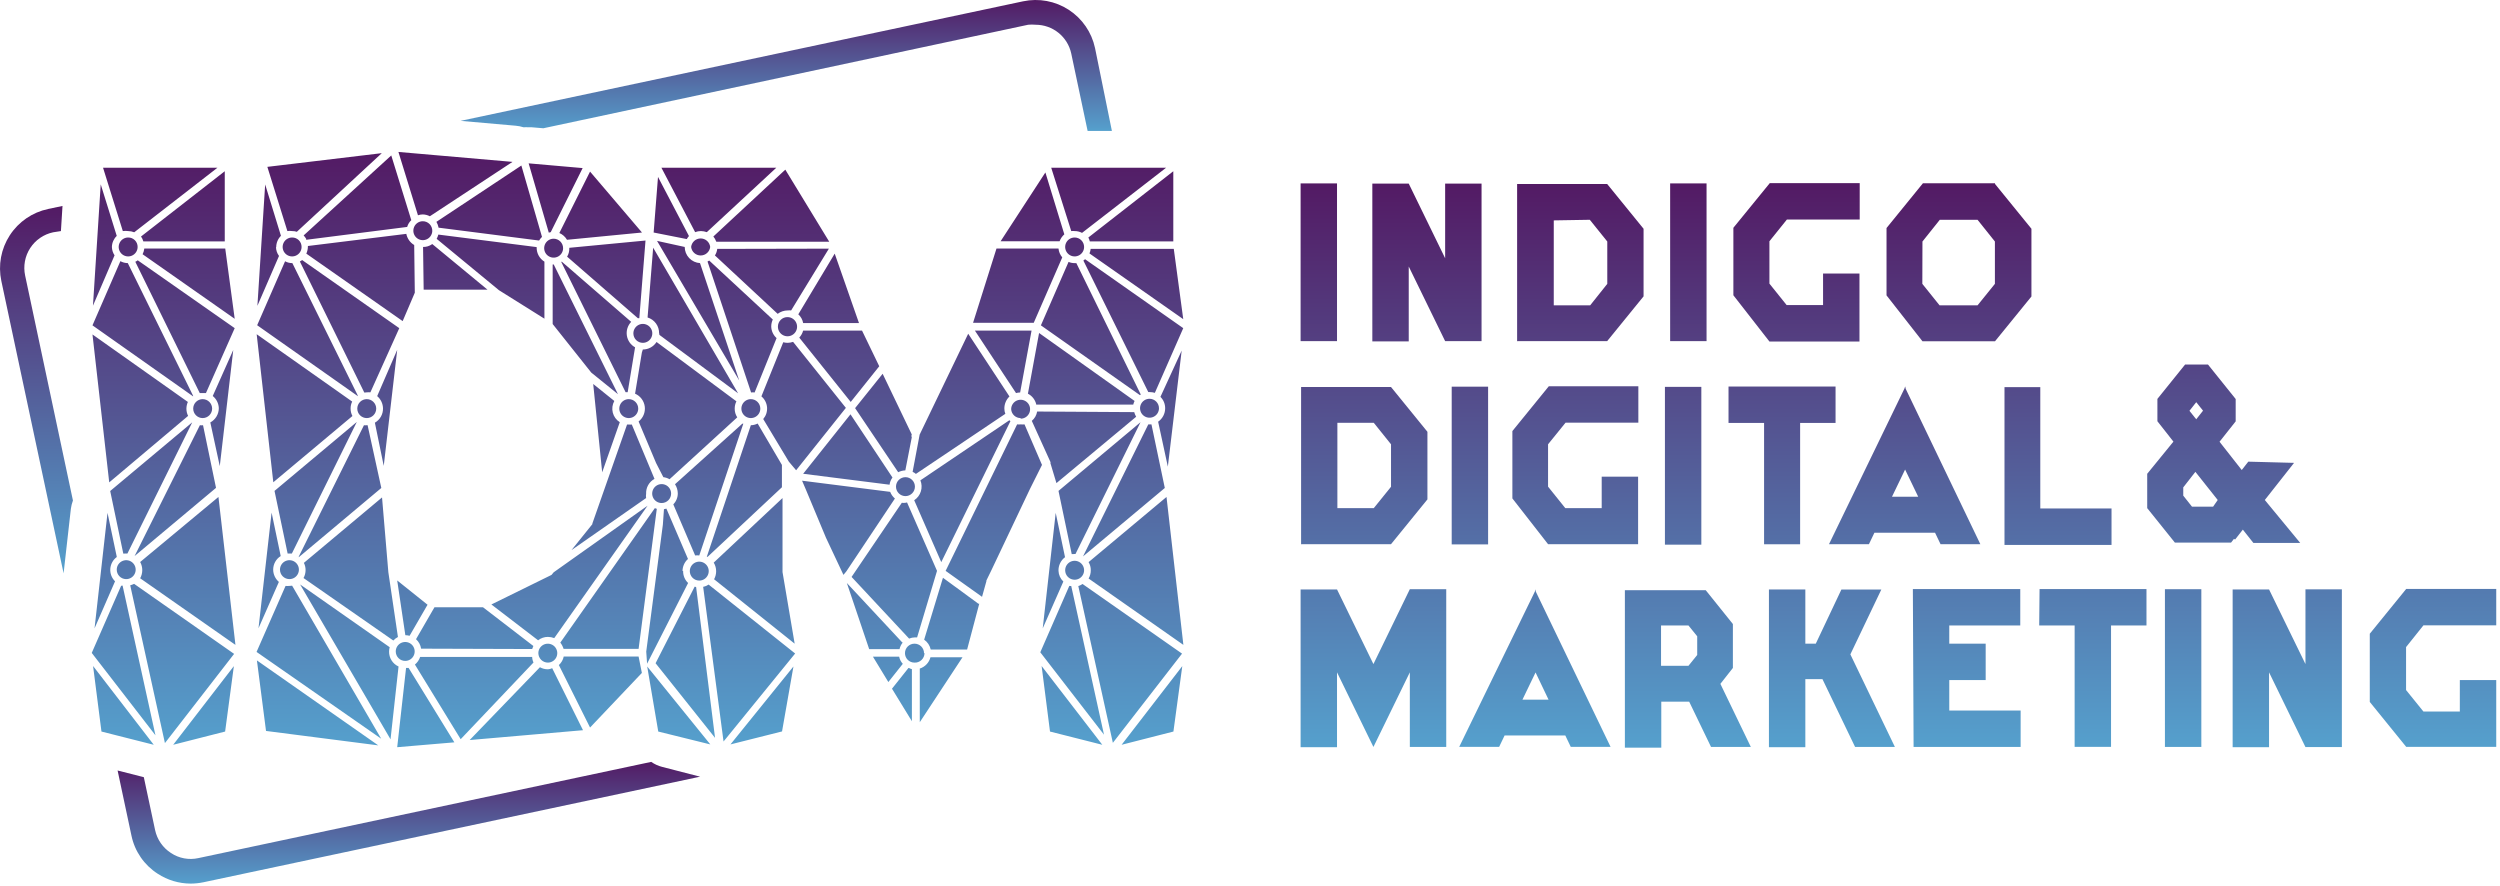 <svg xmlns="http://www.w3.org/2000/svg" width="206" height="73" viewBox="0 0 206 73" fill="none"><g clip-path="url(#clip0_2764_90)"><path d="M42.49 10.359C42.711 10.377 42.929 10.421 43.14 10.489C43.28 10.479 43.42 10.479 43.56 10.489H43.83L44.77 10.569L84.72 2.039C84.926 2.019 85.134 2.019 85.34 2.039C86.026 2.04 86.691 2.276 87.224 2.707C87.757 3.138 88.126 3.739 88.27 4.409L89.62 10.789H91.62L90.23 3.959C89.954 2.662 89.174 1.528 88.062 0.806C86.95 0.084 85.597 -0.166 84.3 0.109L37.95 9.959L42.49 10.359Z" fill="url(#paint0_linear_2764_90)"></path><path d="M5.84 41.921C5.872 41.688 5.929 41.461 6.01 41.241L2.07 22.701C1.988 22.315 1.983 21.917 2.054 21.53C2.126 21.142 2.273 20.773 2.488 20.442C2.702 20.111 2.98 19.826 3.304 19.603C3.629 19.38 3.995 19.223 4.38 19.141L5.02 19.041L5.15 16.971L3.96 17.221C2.663 17.497 1.529 18.276 0.807 19.389C0.085 20.5 -0.165 21.854 0.11 23.151L5.24 47.241L5.84 41.921Z" fill="url(#paint1_linear_2764_90)"></path><path d="M54.55 63.189C54.232 63.106 53.931 62.968 53.66 62.779L16.34 70.709C15.956 70.794 15.559 70.8 15.173 70.728C14.786 70.656 14.418 70.507 14.09 70.289C13.758 70.076 13.472 69.799 13.247 69.475C13.022 69.15 12.864 68.785 12.78 68.399L11.85 64.039L9.69 63.489L10.83 68.849C10.963 69.493 11.224 70.103 11.597 70.644C11.97 71.185 12.447 71.646 13 71.999C13.807 72.525 14.748 72.806 15.71 72.809C16.063 72.807 16.415 72.77 16.76 72.699L57.69 63.999L54.55 63.189Z" fill="url(#paint2_linear_2764_90)"></path><path d="M127.56 44.84H134.98V39.28H131.98V41.87H128.98L127.56 40.1V36.61L129 34.83H135V31.83H127.62L124.62 35.52V41.07L127.56 44.84ZM110.17 28.11V15.11H107.17V28.11H110.17ZM125 28.11H132.43L135.43 24.42V18.85L132.43 15.16H125.01V28.16L125 28.11ZM131 18.11L132.44 19.9V23.39L131.03 25.16H128.03V18.16L131 18.11ZM140.19 31.88H137.19V44.88H140.19V31.88ZM158.41 28.12H164.34H164.39L167.39 24.43V18.85L164.39 15.16V15.1H158.45L155.45 18.79V24.34L158.41 28.12ZM158.41 19.9L159.84 18.11H162.95L164.38 19.9V23.39L162.95 25.16H159.82L158.4 23.39L158.41 19.9ZM165.17 31.9V44.9H173.99V41.9H168.12V31.9H165.17ZM145.8 28.14H153.22V22.54H150.22V25.14H147.22L145.8 23.37V19.88L147.24 18.09H153.24V15.09H145.83L142.83 18.77V24.33L145.8 28.14ZM107.2 44.84H114.62L117.62 41.15V35.58L114.62 31.89H107.21V44.89L107.2 44.84ZM110.2 34.84H113.2L114.62 36.61V40.11L113.2 41.87H110.2V34.84ZM156.99 31.84L156.92 32.03L150.71 44.84H154L154.45 43.9H159.45L159.9 44.84H163.18L157.03 32.04L156.99 31.84ZM155.9 40.93L156.98 38.69L158.06 40.93H155.9ZM140.62 28.11V15.11H137.62V28.11H140.62ZM178.39 61.55H181.39V48.55H178.39V61.55ZM157.68 61.55H166.5V58.55H160.62V56.04H163.62V53.04H160.62V51.54H166.47V48.54H157.62L157.68 61.55ZM113.17 54.72L110.17 48.57H107.17V61.57H110.17V55.4L113.17 61.55L116.17 55.4V61.55H119.17V48.55H116.17L113.17 54.72ZM184.17 44.46L184.81 43.64L185.68 44.74H189.54L186.62 41.2L189.03 38.14L185.26 38.04L184.72 38.73L182.89 36.4L184.22 34.72V33.32V32.88L181.94 30.04H180.05L177.77 32.87V33.31V34.71L179.09 36.39L176.93 39.04V41.82V41.87L179.21 44.71H183.84L184.08 44.4L184.17 44.46ZM180.97 33.14L181.53 33.84L180.97 34.55L180.41 33.85L180.97 33.14ZM182.36 41.75H180.62L179.9 40.84V40.16L180.9 38.88L182.74 41.2L182.36 41.75ZM199.69 51.53H205.69V48.53H198.27L195.27 52.22V57.84L198.27 61.54H205.69V56.04H202.69V58.63H199.69L198.26 56.86V53.32L199.69 51.53ZM189.97 54.72L186.97 48.57H183.97V61.57H186.97V55.4L189.97 61.56H192.97V48.56H189.97V54.72ZM168.03 51.54H170.95V61.54H173.95V51.54H176.87V48.54H168.06L168.03 51.54ZM122.62 31.86H119.62V44.86H122.62V31.86ZM126.54 48.56L126.47 48.75L120.24 61.54H123.53L123.98 60.6H128.98L129.43 61.54H132.71L126.55 48.75L126.54 48.56ZM125.45 57.65L126.53 55.41L127.6 57.65H125.45ZM122.08 15.13H119.08V21.28L116.08 15.13H113.08V28.13H116.08V21.96L119.08 28.11H122.08V15.13ZM142.79 55.04V54.92V51.42L140.55 48.63H133.89V54.19V61.61H136.89V57.82H139.19L140.99 61.55H144.27L141.76 56.35L142.79 55.04ZM139.85 53.97L139.13 54.86H136.87V51.54H139.13L139.85 52.43V53.97ZM148.33 44.85V34.85H151.25V31.85H142.43V34.85H145.36V44.85H148.33ZM155.02 48.58H151.73L149.62 53.04H148.76V48.57H145.76V61.57H148.76V55.96H150.17L152.86 61.55H156.14L152.47 53.92L155.02 48.58Z" fill="url(#paint3_linear_2764_90)"></path><path d="M46.3 21.57H46.24L51.55 32.319H51.72L52.33 28.619C52.15 28.52 51.995 28.381 51.878 28.213C51.761 28.044 51.684 27.851 51.653 27.648C51.622 27.445 51.638 27.238 51.7 27.042C51.761 26.847 51.868 26.668 52.01 26.52L46.3 21.57ZM52.97 28.25C53.124 28.25 53.275 28.204 53.403 28.118C53.531 28.032 53.631 27.911 53.69 27.768C53.749 27.625 53.765 27.469 53.735 27.317C53.705 27.166 53.63 27.027 53.521 26.918C53.412 26.809 53.273 26.735 53.122 26.704C52.97 26.674 52.814 26.69 52.671 26.749C52.529 26.808 52.407 26.908 52.321 27.036C52.235 27.165 52.19 27.315 52.19 27.47C52.19 27.676 52.272 27.875 52.418 28.021C52.564 28.167 52.763 28.25 52.97 28.25ZM61.87 35.039L58.24 45.88H58.31L64.43 40.15V38.309L62.43 34.9C62.256 34.988 62.064 35.035 61.87 35.039ZM45.62 21.79H45.54V26.7L48.72 30.7L50.92 32.48L45.62 21.779V21.79ZM24.07 19.57C23.915 19.57 23.765 19.615 23.636 19.701C23.508 19.787 23.408 19.909 23.349 20.051C23.29 20.194 23.274 20.35 23.305 20.502C23.335 20.653 23.409 20.792 23.518 20.901C23.627 21.01 23.766 21.084 23.917 21.114C24.069 21.145 24.226 21.129 24.368 21.07C24.511 21.011 24.632 20.911 24.718 20.783C24.804 20.655 24.85 20.504 24.85 20.349C24.851 20.247 24.832 20.145 24.793 20.049C24.754 19.954 24.697 19.868 24.624 19.795C24.551 19.722 24.465 19.665 24.37 19.626C24.274 19.587 24.172 19.568 24.07 19.57ZM48.88 31.64L49.62 38.919L51.07 34.789C50.784 34.611 50.578 34.33 50.495 34.005C50.411 33.679 50.456 33.333 50.62 33.039L48.88 31.64ZM53.93 39.459L52.06 34.98C51.977 34.989 51.893 34.989 51.81 34.98H51.67L48.81 43.139C48.81 43.139 48.81 43.139 48.81 43.19L47.09 45.33L53.24 41.039C53.219 40.924 53.219 40.805 53.24 40.69C53.228 40.44 53.286 40.193 53.408 39.975C53.53 39.758 53.711 39.579 53.93 39.459ZM33.18 26.459L34.18 24.119L34.13 20.189C33.962 20.091 33.818 19.958 33.706 19.799C33.594 19.641 33.517 19.46 33.48 19.27L25.37 20.27C25.37 20.27 25.37 20.27 25.37 20.329C25.367 20.527 25.323 20.721 25.24 20.899L33.18 26.459ZM44.36 53.819C44.362 54.027 44.447 54.226 44.594 54.372C44.742 54.518 44.942 54.599 45.15 54.599C45.303 54.598 45.453 54.55 45.58 54.463C45.707 54.376 45.806 54.254 45.863 54.111C45.92 53.968 45.935 53.812 45.903 53.661C45.872 53.511 45.797 53.373 45.688 53.264C45.578 53.157 45.439 53.083 45.288 53.054C45.137 53.025 44.981 53.041 44.839 53.1C44.697 53.159 44.576 53.259 44.49 53.387C44.405 53.515 44.36 53.666 44.36 53.819ZM23.13 45.819L22.38 42.239L21.3 51.77L22.98 47.95C22.835 47.825 22.719 47.672 22.638 47.5C22.557 47.328 22.513 47.14 22.51 46.95C22.508 46.724 22.564 46.502 22.672 46.304C22.781 46.106 22.938 45.939 23.13 45.819ZM45.62 47.16L45.49 47.319C45.479 47.339 45.465 47.356 45.448 47.37C45.431 47.384 45.411 47.394 45.39 47.4L40.49 49.809L44.34 52.76C44.57 52.577 44.856 52.479 45.15 52.48C45.328 52.482 45.504 52.516 45.67 52.58L53.36 41.669L45.62 47.16ZM23.85 45.609H24.05L29.4 34.77L22.62 40.45L23.7 45.609H23.85ZM31.42 40.209L30.29 35.039H30.22C30.143 35.049 30.066 35.049 29.99 35.039L24.62 45.859V45.919L24.67 45.87L31.42 40.209ZM23.85 47.719C24.004 47.719 24.155 47.674 24.283 47.588C24.411 47.502 24.511 47.381 24.57 47.238C24.629 47.096 24.645 46.939 24.615 46.787C24.584 46.636 24.51 46.497 24.401 46.388C24.292 46.279 24.153 46.205 24.002 46.175C23.85 46.144 23.694 46.16 23.551 46.219C23.409 46.278 23.287 46.378 23.201 46.506C23.115 46.635 23.07 46.785 23.07 46.94C23.07 47.146 23.152 47.345 23.298 47.491C23.444 47.637 23.643 47.719 23.85 47.719ZM30.22 32.33C30.319 32.319 30.42 32.319 30.52 32.33L32.9 27.04L24.9 21.43C24.84 21.475 24.776 21.515 24.71 21.549L30.02 32.349L30.22 32.33ZM36.12 19.329C36.088 19.452 36.041 19.569 35.98 19.68L41.11 23.91L44.86 26.259V21.559C44.665 21.439 44.504 21.272 44.392 21.072C44.28 20.873 44.221 20.648 44.22 20.419V20.36L36.12 19.329ZM43.85 53.48C43.877 53.394 43.91 53.31 43.95 53.23L39.8 50.039H35.8L34.28 52.669C34.506 52.873 34.654 53.149 34.7 53.45L43.85 53.48ZM32.73 47.83L33.4 52.34C33.518 52.341 33.636 52.358 33.75 52.389L35.23 49.83L32.73 47.83ZM51.81 32.889C51.655 32.889 51.505 32.935 51.376 33.021C51.248 33.107 51.148 33.228 51.089 33.371C51.03 33.514 51.014 33.67 51.045 33.822C51.075 33.973 51.149 34.112 51.258 34.221C51.367 34.33 51.506 34.404 51.657 34.434C51.809 34.465 51.965 34.449 52.108 34.39C52.251 34.331 52.372 34.231 52.458 34.103C52.544 33.975 52.59 33.824 52.59 33.669C52.59 33.463 52.507 33.264 52.361 33.118C52.215 32.972 52.016 32.889 51.81 32.889ZM33.4 54.459C33.553 54.458 33.703 54.41 33.83 54.323C33.957 54.236 34.056 54.114 34.113 53.971C34.17 53.828 34.185 53.672 34.153 53.521C34.122 53.371 34.047 53.233 33.938 53.124C33.828 53.017 33.689 52.943 33.538 52.914C33.387 52.885 33.231 52.901 33.089 52.96C32.947 53.019 32.826 53.119 32.74 53.247C32.655 53.375 32.61 53.526 32.61 53.679C32.61 53.783 32.63 53.885 32.67 53.98C32.71 54.076 32.768 54.162 32.842 54.235C32.915 54.307 33.002 54.364 33.098 54.403C33.194 54.442 33.296 54.461 33.4 54.459ZM57.28 45.77C57.392 45.755 57.507 45.755 57.62 45.77L61.25 34.91H61.17L55.62 39.9C55.766 40.123 55.845 40.383 55.85 40.65C55.851 40.818 55.819 40.985 55.755 41.141C55.692 41.298 55.598 41.44 55.48 41.559L57.28 45.77ZM60.54 33.669C60.539 33.461 60.587 33.256 60.68 33.069L54.1 28.18C53.978 28.369 53.812 28.526 53.614 28.634C53.416 28.743 53.195 28.799 52.97 28.799L52.89 29.049L52.33 32.44C52.544 32.532 52.73 32.678 52.87 32.865C53.01 33.051 53.099 33.27 53.129 33.502C53.158 33.733 53.126 33.968 53.037 34.183C52.948 34.398 52.804 34.587 52.62 34.73L54.06 38.15L54.66 39.319C54.84 39.34 55.014 39.397 55.17 39.489L60.75 34.389C60.609 34.176 60.535 33.925 60.54 33.669ZM55.3 40.669C55.3 40.515 55.254 40.364 55.168 40.236C55.082 40.108 54.961 40.008 54.818 39.949C54.675 39.89 54.519 39.874 54.367 39.904C54.216 39.935 54.077 40.009 53.968 40.118C53.859 40.227 53.785 40.366 53.755 40.517C53.724 40.669 53.74 40.825 53.799 40.968C53.858 41.111 53.958 41.232 54.086 41.318C54.215 41.404 54.365 41.45 54.52 41.45C54.624 41.45 54.727 41.429 54.823 41.388C54.919 41.348 55.006 41.289 55.078 41.214C55.151 41.139 55.208 41.051 55.246 40.954C55.284 40.857 55.302 40.754 55.3 40.65V40.669ZM52.62 53.469L53.96 43.15L54.12 41.929L53.96 41.87L46.17 52.95C46.291 53.105 46.382 53.281 46.44 53.469H52.62ZM34.82 18.23C34.667 18.233 34.52 18.282 34.395 18.369C34.27 18.456 34.173 18.577 34.117 18.718C34.06 18.859 34.045 19.014 34.075 19.163C34.105 19.312 34.178 19.449 34.285 19.557C34.392 19.666 34.528 19.74 34.677 19.772C34.826 19.804 34.981 19.791 35.122 19.736C35.264 19.681 35.387 19.586 35.475 19.462C35.563 19.338 35.614 19.192 35.62 19.04C35.624 18.933 35.606 18.827 35.567 18.727C35.529 18.628 35.47 18.537 35.395 18.461C35.32 18.385 35.23 18.326 35.131 18.286C35.032 18.246 34.926 18.227 34.82 18.23ZM32.41 52.779C32.518 52.661 32.646 52.562 32.79 52.489L32 47.15L31.48 40.989L25.04 46.38C25.132 46.562 25.18 46.765 25.18 46.969C25.18 47.2 25.122 47.428 25.01 47.63L32.41 52.779ZM45.62 19.669C45.465 19.669 45.315 19.715 45.186 19.801C45.058 19.887 44.958 20.009 44.899 20.151C44.84 20.294 44.825 20.45 44.855 20.602C44.885 20.753 44.959 20.892 45.068 21.001C45.177 21.11 45.316 21.184 45.467 21.215C45.619 21.245 45.776 21.229 45.918 21.17C46.061 21.111 46.182 21.011 46.268 20.883C46.354 20.755 46.4 20.604 46.4 20.45C46.4 20.243 46.317 20.044 46.171 19.898C46.025 19.752 45.826 19.669 45.62 19.669ZM34.86 20.349L34.91 23.869H40.17L35.62 20.11C35.388 20.279 35.106 20.364 34.82 20.349H34.86ZM30.89 34.83L31.62 38.389L32.73 28.829L31.08 32.639C31.225 32.763 31.343 32.916 31.426 33.088C31.509 33.261 31.554 33.449 31.56 33.639C31.566 33.88 31.507 34.117 31.389 34.327C31.271 34.537 31.098 34.71 30.89 34.83ZM30.22 34.45C30.426 34.45 30.625 34.367 30.771 34.221C30.917 34.075 31 33.876 31 33.669C31 33.463 30.917 33.264 30.771 33.118C30.625 32.972 30.426 32.889 30.22 32.889C30.013 32.889 29.814 32.972 29.668 33.118C29.522 33.264 29.44 33.463 29.44 33.669C29.44 33.876 29.522 34.075 29.668 34.221C29.814 34.367 30.013 34.45 30.22 34.45ZM89.41 21.36L89.27 21.47L94.62 32.309H94.75C94.888 32.309 95.027 32.329 95.16 32.37L97.5 27.04L89.41 21.36ZM88.55 19.57C88.395 19.57 88.245 19.615 88.116 19.701C87.988 19.787 87.888 19.909 87.829 20.051C87.77 20.194 87.754 20.35 87.785 20.502C87.815 20.653 87.889 20.792 87.998 20.901C88.107 21.01 88.246 21.084 88.397 21.114C88.549 21.145 88.706 21.129 88.848 21.07C88.991 21.011 89.112 20.911 89.198 20.783C89.284 20.655 89.33 20.504 89.33 20.349C89.33 20.247 89.309 20.146 89.27 20.051C89.231 19.956 89.174 19.87 89.101 19.798C89.029 19.726 88.943 19.668 88.848 19.629C88.753 19.59 88.652 19.57 88.55 19.57ZM54.14 19.849L60.91 31.349L57.68 21.68C57.34 21.659 57.021 21.511 56.787 21.264C56.553 21.017 56.422 20.69 56.42 20.349L54.14 19.849ZM93.93 32.559L94 32.51L88.69 21.68H88.55C88.378 21.683 88.207 21.649 88.05 21.579L85.77 26.809L93.93 32.559ZM88.55 45.65H88.62L93.98 34.789L87.22 40.45L88.31 45.66L88.55 45.65ZM86.55 38.15L87.05 39.809L93.62 34.34C93.548 34.221 93.494 34.093 93.46 33.959L85.46 33.91C85.411 34.211 85.255 34.485 85.02 34.679L86.58 38.12C86.58 38.12 86.53 38.13 86.54 38.15H86.55ZM88.55 47.77C88.704 47.77 88.855 47.724 88.983 47.638C89.111 47.552 89.211 47.431 89.27 47.288C89.329 47.145 89.345 46.989 89.315 46.837C89.284 46.686 89.21 46.547 89.101 46.438C88.992 46.329 88.853 46.255 88.702 46.224C88.55 46.194 88.394 46.21 88.251 46.269C88.109 46.328 87.987 46.428 87.901 46.556C87.815 46.684 87.77 46.835 87.77 46.989C87.77 47.196 87.852 47.395 87.998 47.541C88.144 47.687 88.343 47.77 88.55 47.77ZM94.72 32.859C94.565 32.859 94.415 32.905 94.286 32.991C94.158 33.077 94.058 33.199 93.999 33.341C93.94 33.484 93.924 33.64 93.955 33.792C93.985 33.943 94.059 34.082 94.168 34.191C94.277 34.3 94.416 34.374 94.567 34.404C94.719 34.435 94.876 34.419 95.018 34.36C95.161 34.301 95.282 34.201 95.368 34.073C95.454 33.945 95.5 33.794 95.5 33.639C95.5 33.433 95.417 33.234 95.271 33.088C95.125 32.942 94.926 32.859 94.72 32.859ZM94.88 34.969H94.62L89.24 45.849L95.98 40.209L94.88 34.969ZM83.26 34.7C83.225 34.682 83.195 34.658 83.17 34.63L75.84 39.58C75.958 39.87 75.972 40.192 75.879 40.491C75.786 40.79 75.592 41.048 75.33 41.219L77.56 46.319L83.26 34.7ZM74.62 41.429C74.517 41.445 74.412 41.445 74.31 41.429L70.17 47.539L74.91 52.62C75.065 52.556 75.231 52.522 75.4 52.52H75.57L77.21 47.039L74.74 41.4L74.62 41.429ZM87.76 45.919L86.99 42.26L85.92 51.779L87.62 47.919C87.377 47.689 87.234 47.374 87.22 47.039C87.212 46.824 87.256 46.61 87.349 46.415C87.441 46.22 87.578 46.05 87.75 45.919H87.76ZM84.06 32.34L85 27.239H80.33L83.72 32.389C83.83 32.358 83.945 32.341 84.06 32.34ZM85.38 33.34H93.38C93.404 33.236 93.441 33.135 93.49 33.039L85.62 27.439L84.7 32.44C84.866 32.526 85.013 32.646 85.13 32.792C85.247 32.939 85.332 33.108 85.38 33.289V33.34ZM84.1 34.499C84.254 34.499 84.405 34.454 84.533 34.368C84.661 34.282 84.761 34.161 84.82 34.018C84.879 33.876 84.895 33.719 84.865 33.567C84.835 33.416 84.76 33.277 84.651 33.168C84.542 33.059 84.403 32.985 84.252 32.955C84.1 32.924 83.944 32.94 83.801 32.999C83.659 33.058 83.537 33.158 83.451 33.286C83.365 33.414 83.32 33.565 83.32 33.719C83.332 33.918 83.42 34.103 83.565 34.239C83.71 34.375 83.901 34.45 84.1 34.45V34.499ZM97.37 28.89L95.62 32.7C95.743 32.823 95.842 32.969 95.909 33.13C95.976 33.292 96.01 33.465 96.01 33.639C96.01 33.858 95.957 34.072 95.856 34.266C95.755 34.459 95.609 34.625 95.43 34.749L96.23 38.45L97.37 28.89ZM89.78 20.89L97.5 26.299L96.72 20.509H89.87C89.86 20.631 89.829 20.749 89.78 20.86V20.89ZM66.18 39.039L73.3 39.94C73.326 39.725 73.409 39.522 73.54 39.349L70.08 34.139L66.18 39.039ZM97.51 53.139L96.12 40.95L89.7 46.319C89.822 46.521 89.885 46.754 89.88 46.989C89.883 47.228 89.821 47.464 89.7 47.669L97.51 53.139ZM65.86 27.82L70.1 33.12L72.45 30.18L71.03 27.239H66.18C66.122 27.456 66.012 27.655 65.86 27.82ZM66.18 26.619H70.78L68.78 20.899L65.78 25.899C65.989 26.088 66.13 26.342 66.18 26.619ZM64.1 26.91C64.098 27.066 64.142 27.22 64.228 27.351C64.313 27.482 64.436 27.585 64.58 27.646C64.724 27.708 64.884 27.725 65.037 27.696C65.191 27.666 65.333 27.592 65.445 27.482C65.556 27.372 65.632 27.231 65.664 27.077C65.695 26.924 65.68 26.765 65.62 26.62C65.561 26.475 65.46 26.351 65.329 26.263C65.199 26.176 65.046 26.13 64.89 26.13C64.786 26.128 64.684 26.147 64.588 26.186C64.492 26.225 64.405 26.282 64.332 26.354C64.258 26.427 64.2 26.513 64.16 26.609C64.12 26.704 64.1 26.806 64.1 26.91ZM59.1 20.509C59.079 20.702 59.014 20.887 58.91 21.049L64.08 25.86C64.319 25.678 64.61 25.58 64.91 25.579C65.003 25.57 65.097 25.57 65.19 25.579L68.3 20.489L59.1 20.509ZM73.83 40.099C73.83 40.306 73.912 40.505 74.058 40.651C74.204 40.797 74.403 40.88 74.61 40.88C74.816 40.88 75.015 40.797 75.161 40.651C75.307 40.505 75.39 40.306 75.39 40.099C75.39 39.893 75.307 39.694 75.161 39.548C75.015 39.402 74.816 39.319 74.61 39.319C74.403 39.319 74.204 39.402 74.058 39.548C73.912 39.694 73.83 39.893 73.83 40.099ZM74.01 38.91C74.194 38.819 74.395 38.768 74.6 38.76L75.13 36.039C75.112 36.002 75.104 35.961 75.104 35.919C75.104 35.878 75.112 35.837 75.13 35.8L72.73 30.799L70.46 33.63L74.01 38.91ZM88.55 19.04C88.762 19.039 88.971 19.091 89.16 19.189L96.09 13.819H86.62L88.27 19.04C88.363 19.03 88.457 19.03 88.55 19.04ZM82.84 34.099C82.786 33.962 82.759 33.817 82.76 33.669C82.757 33.483 82.793 33.298 82.866 33.126C82.938 32.954 83.045 32.798 83.18 32.669L79.78 27.5L75.78 35.809L75.2 38.88C75.298 38.921 75.389 38.979 75.47 39.05L82.84 34.099ZM65.48 53.039L64.48 47.139V41.039L58.81 46.359C58.942 46.573 59.011 46.819 59.01 47.069C59.01 47.3 58.952 47.528 58.84 47.73L65.48 53.039ZM89.8 19.89H96.68V14.11L89.68 19.57C89.734 19.67 89.775 19.778 89.8 19.89ZM87.53 21.209C87.355 21.003 87.247 20.749 87.22 20.48H82.11L80.18 26.599H85.18L87.53 21.209ZM87.7 19.309L86.14 14.21L82.45 19.88H87.31C87.391 19.66 87.525 19.465 87.7 19.309ZM65.35 28.169C65.202 28.221 65.046 28.248 64.89 28.25C64.771 28.248 64.653 28.232 64.54 28.2L62.74 32.66C62.873 32.772 62.983 32.91 63.062 33.065C63.142 33.22 63.191 33.389 63.205 33.563C63.218 33.737 63.198 33.912 63.144 34.078C63.09 34.244 63.003 34.397 62.89 34.529L65 38.039L65.6 38.749L69.7 33.609L65.35 28.169ZM32.06 53.679C32.061 53.561 32.078 53.444 32.11 53.33L24.73 48.16L32.18 60.919L32.84 54.919C32.602 54.812 32.402 54.637 32.264 54.417C32.125 54.196 32.054 53.94 32.06 53.679ZM45.15 55.15C44.919 55.152 44.691 55.093 44.49 54.98L38.7 60.98L48.04 60.169L45.5 55.059C45.389 55.111 45.271 55.141 45.15 55.15ZM33.46 55.039L32.73 61.569L37.44 61.169L33.67 55.039H33.46ZM43.85 54.13H34.62C34.539 54.376 34.39 54.594 34.19 54.76L37.96 60.91L43.96 54.59C43.887 54.436 43.849 54.269 43.85 54.099V54.13ZM57.24 48.34L54.02 54.65L58.92 60.8L57.36 48.37L57.24 48.34ZM54.24 60.279L58.53 61.34L53.33 54.919L54.24 60.279ZM56.24 47.059C56.24 46.87 56.28 46.684 56.358 46.511C56.435 46.339 56.548 46.185 56.69 46.059L54.91 41.91L54.71 41.959L54.62 43.239L53.25 53.69L53.32 54.69L56.7 48.039C56.565 47.911 56.459 47.755 56.388 47.583C56.318 47.411 56.284 47.226 56.29 47.039L56.24 47.059ZM15.5 34.27C15.407 34.083 15.359 33.878 15.36 33.669C15.363 33.48 15.403 33.293 15.48 33.12L7.62 27.559L9 39.749L15.5 34.27ZM9.98 48.27L7.56 53.8L12.81 60.59L10.1 48.249L9.98 48.27ZM8.36 60.279L12.67 61.37L7.67 54.88L8.36 60.279ZM18.55 60.279L19.27 54.889L14.27 61.37L18.55 60.279ZM23.85 48.279C23.743 48.29 23.636 48.29 23.53 48.279L21.14 53.719L31.41 60.87L24.07 48.26L23.85 48.279ZM21.92 60.23L31.17 61.419L21.17 54.419L21.92 60.23ZM11.55 46.309C11.663 46.514 11.723 46.745 11.723 46.98C11.723 47.214 11.663 47.445 11.55 47.65L19.4 53.139L18 40.95L11.55 46.309ZM10.73 48.23L13.59 61.23L19.29 53.88L11.05 48.109C10.947 48.159 10.84 48.2 10.73 48.23ZM46.45 54.099C46.396 54.37 46.255 54.616 46.05 54.8L48.62 59.95L52.89 55.45L52.62 54.099H46.45ZM75.79 55.099V59.51L79.31 54.16H76.67C76.614 54.377 76.504 54.576 76.35 54.738C76.196 54.901 76.003 55.022 75.79 55.09V55.099ZM84.42 34.969C84.313 34.98 84.206 34.98 84.1 34.969C84.003 34.979 83.906 34.979 83.81 34.969L77.92 47.039L80.92 49.179L81.28 47.889V47.83L81.68 47.01L84.86 40.309L85.86 38.309L84.42 34.969ZM77.7 47.609L76.15 52.709C76.427 52.9 76.62 53.19 76.69 53.52H79.69L80.69 49.749H80.62L77.7 47.609ZM86.52 60.279L90.83 61.37L85.83 54.88L86.52 60.279ZM58.52 20.349C58.498 20.157 58.406 19.979 58.261 19.849C58.116 19.72 57.929 19.648 57.735 19.648C57.54 19.648 57.353 19.72 57.208 19.849C57.063 19.979 56.971 20.157 56.95 20.349C56.971 20.543 57.063 20.721 57.208 20.85C57.353 20.979 57.54 21.051 57.735 21.051C57.929 21.051 58.116 20.979 58.261 20.85C58.406 20.721 58.498 20.543 58.52 20.349ZM96.69 60.279L97.42 54.889L92.42 61.37L96.69 60.279ZM88.11 48.279L85.72 53.749L90.97 60.539L88.27 48.289L88.11 48.279ZM73.35 40.529L66.09 39.609L66.42 40.38L68.06 44.309L69.5 47.37L69.74 47.08L73.74 41.08C73.567 40.93 73.433 40.742 73.35 40.529ZM74.35 52.94L69.78 48.039L71.62 53.489H74.12C74.165 53.288 74.258 53.099 74.39 52.94H74.35ZM64.44 60.27L65.38 54.919L60.19 61.34L64.44 60.27ZM57.94 48.349L59.62 61.099L65.52 53.849L58.39 48.169C58.265 48.255 58.126 48.316 57.98 48.349H57.94ZM76.14 53.819C76.14 53.716 76.119 53.614 76.079 53.519C76.039 53.423 75.981 53.337 75.908 53.264C75.834 53.192 75.747 53.135 75.651 53.096C75.555 53.057 75.453 53.038 75.35 53.039C75.143 53.039 74.944 53.122 74.798 53.268C74.652 53.414 74.57 53.613 74.57 53.819C74.57 54.026 74.652 54.225 74.798 54.371C74.944 54.517 75.143 54.599 75.35 54.599C75.456 54.605 75.562 54.589 75.662 54.552C75.762 54.516 75.853 54.459 75.931 54.386C76.008 54.313 76.07 54.226 76.113 54.128C76.156 54.031 76.178 53.926 76.18 53.819H76.14ZM74.05 54.109H71.93L73.2 56.2L74.39 54.7C74.238 54.534 74.134 54.33 74.09 54.109H74.05ZM74.85 55.05L73.5 56.749L75.14 59.429V55.139C75.053 55.114 74.969 55.081 74.89 55.039L74.85 55.05ZM88.85 48.279L91.7 61.209L97.4 53.859L89.2 48.12C89.106 48.185 89.006 48.239 88.9 48.279H88.85ZM45.38 19.13L48.01 13.85L43.56 13.46L45.22 19.169L45.38 19.13ZM46.72 19.759L52.9 19.16L48.62 14.139L46.09 19.2C46.355 19.313 46.576 19.509 46.72 19.759ZM36.13 18.759L44.42 19.82C44.488 19.711 44.569 19.61 44.66 19.52L42.96 13.639L35.96 18.279C36.039 18.416 36.097 18.565 36.13 18.72V18.759ZM25.23 19.759L33.55 18.7C33.612 18.486 33.73 18.294 33.89 18.14L32.24 12.809L25.02 19.399C25.098 19.486 25.169 19.58 25.23 19.68V19.759ZM24.07 19.04C24.202 19.038 24.334 19.059 24.46 19.099L31.46 12.62L22.03 13.749L23.68 19.04C23.809 19.02 23.94 19.02 24.07 19.04ZM46.91 20.48C46.914 20.715 46.852 20.948 46.73 21.149L52.56 26.22H52.68L53.19 19.82L46.91 20.419V20.48ZM34.82 17.669C35.029 17.671 35.234 17.722 35.42 17.82L42.23 13.339L32.83 12.52L34.44 17.739C34.562 17.696 34.69 17.672 34.82 17.669ZM56.77 19.45L54.22 14.579L53.86 19.16L56.59 19.7C56.641 19.61 56.701 19.526 56.77 19.45ZM61.87 32.889C61.715 32.889 61.565 32.935 61.436 33.021C61.308 33.107 61.208 33.228 61.149 33.371C61.09 33.514 61.075 33.67 61.105 33.822C61.135 33.973 61.209 34.112 61.318 34.221C61.427 34.33 61.566 34.404 61.717 34.434C61.869 34.465 62.026 34.449 62.168 34.39C62.311 34.331 62.432 34.231 62.518 34.103C62.604 33.975 62.65 33.824 62.65 33.669C62.65 33.463 62.567 33.264 62.421 33.118C62.275 32.972 62.076 32.889 61.87 32.889ZM63.55 26.89C63.551 26.696 63.596 26.504 63.68 26.329L58.44 21.47L58.3 21.549L61.89 32.34C61.986 32.324 62.084 32.324 62.18 32.34L63.99 27.86C63.856 27.739 63.748 27.593 63.672 27.43C63.596 27.266 63.555 27.089 63.55 26.91V26.89ZM57.62 47.84C57.774 47.84 57.925 47.794 58.053 47.708C58.181 47.622 58.281 47.501 58.34 47.358C58.399 47.215 58.415 47.059 58.385 46.907C58.355 46.756 58.28 46.617 58.171 46.508C58.062 46.399 57.923 46.325 57.772 46.294C57.62 46.264 57.464 46.28 57.321 46.339C57.179 46.398 57.057 46.498 56.971 46.626C56.885 46.755 56.84 46.905 56.84 47.059C56.84 47.266 56.922 47.465 57.068 47.611C57.214 47.757 57.413 47.84 57.62 47.84ZM57.76 19.04C57.923 19.043 58.086 19.074 58.24 19.13L63.97 13.819H54.5L57.28 19.13C57.432 19.069 57.595 19.038 57.76 19.04ZM22.76 20.38C22.758 20.203 22.792 20.029 22.859 19.865C22.926 19.702 23.025 19.554 23.15 19.43L21.85 15.2L21.21 25.2L22.99 21.09C22.831 20.875 22.744 20.616 22.74 20.349L22.76 20.38ZM54.33 27.5C54.334 27.529 54.334 27.56 54.33 27.59L60.82 32.41L53.82 20.41L53.36 26.16C53.639 26.244 53.883 26.419 54.055 26.655C54.226 26.891 54.316 27.177 54.31 27.47L54.33 27.5ZM59.03 19.919H68.33L64.71 13.979L58.78 19.489C58.88 19.608 58.958 19.743 59.01 19.89L59.03 19.919ZM10.56 19.04C10.731 19.042 10.9 19.076 11.06 19.14L17.92 13.819H8.49L10.12 19.04C10.266 19.02 10.414 19.02 10.56 19.04ZM11.35 21.45C11.289 21.499 11.222 21.539 11.15 21.57L16.46 32.389H16.7H16.97L19.34 27.04L11.35 21.45ZM19.22 28.84L17.53 32.63C17.68 32.751 17.802 32.903 17.888 33.075C17.974 33.248 18.023 33.437 18.03 33.63C18.03 33.871 17.965 34.108 17.842 34.316C17.719 34.524 17.542 34.694 17.33 34.809L18.11 38.41L19.22 28.84ZM29.48 32.65V32.59L24.09 21.68C23.88 21.682 23.673 21.631 23.49 21.529L21.19 26.799L29.44 32.609L29.48 32.65ZM10.56 19.57C10.405 19.57 10.255 19.615 10.126 19.701C9.998 19.787 9.898 19.909 9.839 20.051C9.78 20.194 9.764 20.35 9.795 20.502C9.825 20.653 9.899 20.792 10.008 20.901C10.117 21.01 10.256 21.084 10.407 21.114C10.559 21.145 10.716 21.129 10.858 21.07C11.001 21.011 11.122 20.911 11.208 20.783C11.294 20.655 11.34 20.504 11.34 20.349C11.341 20.247 11.322 20.145 11.283 20.049C11.244 19.954 11.187 19.868 11.114 19.795C11.041 19.722 10.955 19.665 10.86 19.626C10.764 19.587 10.662 19.568 10.56 19.57ZM9.22 20.349C9.228 20.005 9.372 19.678 9.62 19.439L8.3 15.19L7.66 25.189L9.44 21.04C9.302 20.835 9.226 20.596 9.22 20.349ZM11.81 19.89H18.52V14.11L11.62 19.489C11.709 19.609 11.773 19.745 11.81 19.89ZM15.91 32.669V32.609L10.53 21.68C10.316 21.679 10.106 21.624 9.92 21.52L7.62 26.809L15.87 32.63L15.91 32.669ZM17.48 33.669C17.48 33.463 17.397 33.264 17.251 33.118C17.105 32.972 16.906 32.889 16.7 32.889C16.493 32.889 16.294 32.972 16.148 33.118C16.002 33.264 15.92 33.463 15.92 33.669C15.92 33.876 16.002 34.075 16.148 34.221C16.294 34.367 16.493 34.45 16.7 34.45C16.906 34.45 17.105 34.367 17.251 34.221C17.397 34.075 17.48 33.876 17.48 33.669ZM11.75 20.95L19.34 26.27L18.56 20.48H11.89C11.872 20.643 11.825 20.803 11.75 20.95ZM29.04 34.279C28.94 34.092 28.888 33.882 28.89 33.669C28.886 33.469 28.931 33.27 29.02 33.09L21.15 27.54L22.52 39.739L29.04 34.279ZM9.62 45.87L8.86 42.26L7.79 51.779L9.48 47.9C9.344 47.766 9.239 47.604 9.171 47.426C9.104 47.248 9.076 47.057 9.089 46.867C9.103 46.677 9.157 46.492 9.249 46.325C9.34 46.158 9.467 46.013 9.62 45.9V45.87ZM16.73 35.039C16.643 35.05 16.556 35.05 16.47 35.039L11.09 45.819L17.8 40.2L16.73 35.039ZM10.37 45.609H10.5L15.84 34.8L9.08 40.459L10.16 45.62L10.37 45.609ZM10.37 47.719C10.525 47.725 10.679 47.685 10.811 47.603C10.943 47.521 11.048 47.401 11.111 47.259C11.175 47.117 11.195 46.96 11.168 46.807C11.141 46.653 11.07 46.512 10.962 46.4C10.854 46.287 10.715 46.21 10.563 46.177C10.411 46.145 10.253 46.158 10.108 46.217C9.964 46.275 9.841 46.374 9.753 46.503C9.666 46.632 9.62 46.784 9.62 46.94C9.619 47.141 9.697 47.335 9.837 47.481C9.977 47.626 10.168 47.712 10.37 47.719Z" fill="url(#paint4_linear_2764_90)"></path></g><defs><linearGradient id="paint0_linear_2764_90" x1="64.785" y1="0" x2="64.785" y2="10.789" gradientUnits="userSpaceOnUse"><stop stop-color="#531A64"></stop><stop offset="1" stop-color="#55A0CD"></stop></linearGradient><linearGradient id="paint1_linear_2764_90" x1="3.006" y1="16.971" x2="3.006" y2="47.241" gradientUnits="userSpaceOnUse"><stop stop-color="#531A64"></stop><stop offset="1" stop-color="#55A0CD"></stop></linearGradient><linearGradient id="paint2_linear_2764_90" x1="33.69" y1="62.779" x2="33.69" y2="72.809" gradientUnits="userSpaceOnUse"><stop stop-color="#531A64"></stop><stop offset="1" stop-color="#55A0CD"></stop></linearGradient><linearGradient id="paint3_linear_2764_90" x1="156.43" y1="15.09" x2="156.43" y2="61.61" gradientUnits="userSpaceOnUse"><stop stop-color="#531A64"></stop><stop offset="1" stop-color="#55A0CD"></stop></linearGradient><linearGradient id="paint4_linear_2764_90" x1="52.535" y1="12.52" x2="52.535" y2="61.569" gradientUnits="userSpaceOnUse"><stop stop-color="#531A64"></stop><stop offset="1" stop-color="#55A0CD"></stop></linearGradient><clipPath id="clip0_2764_90"><rect width="205.68" height="72.79" fill="white"></rect></clipPath></defs></svg>